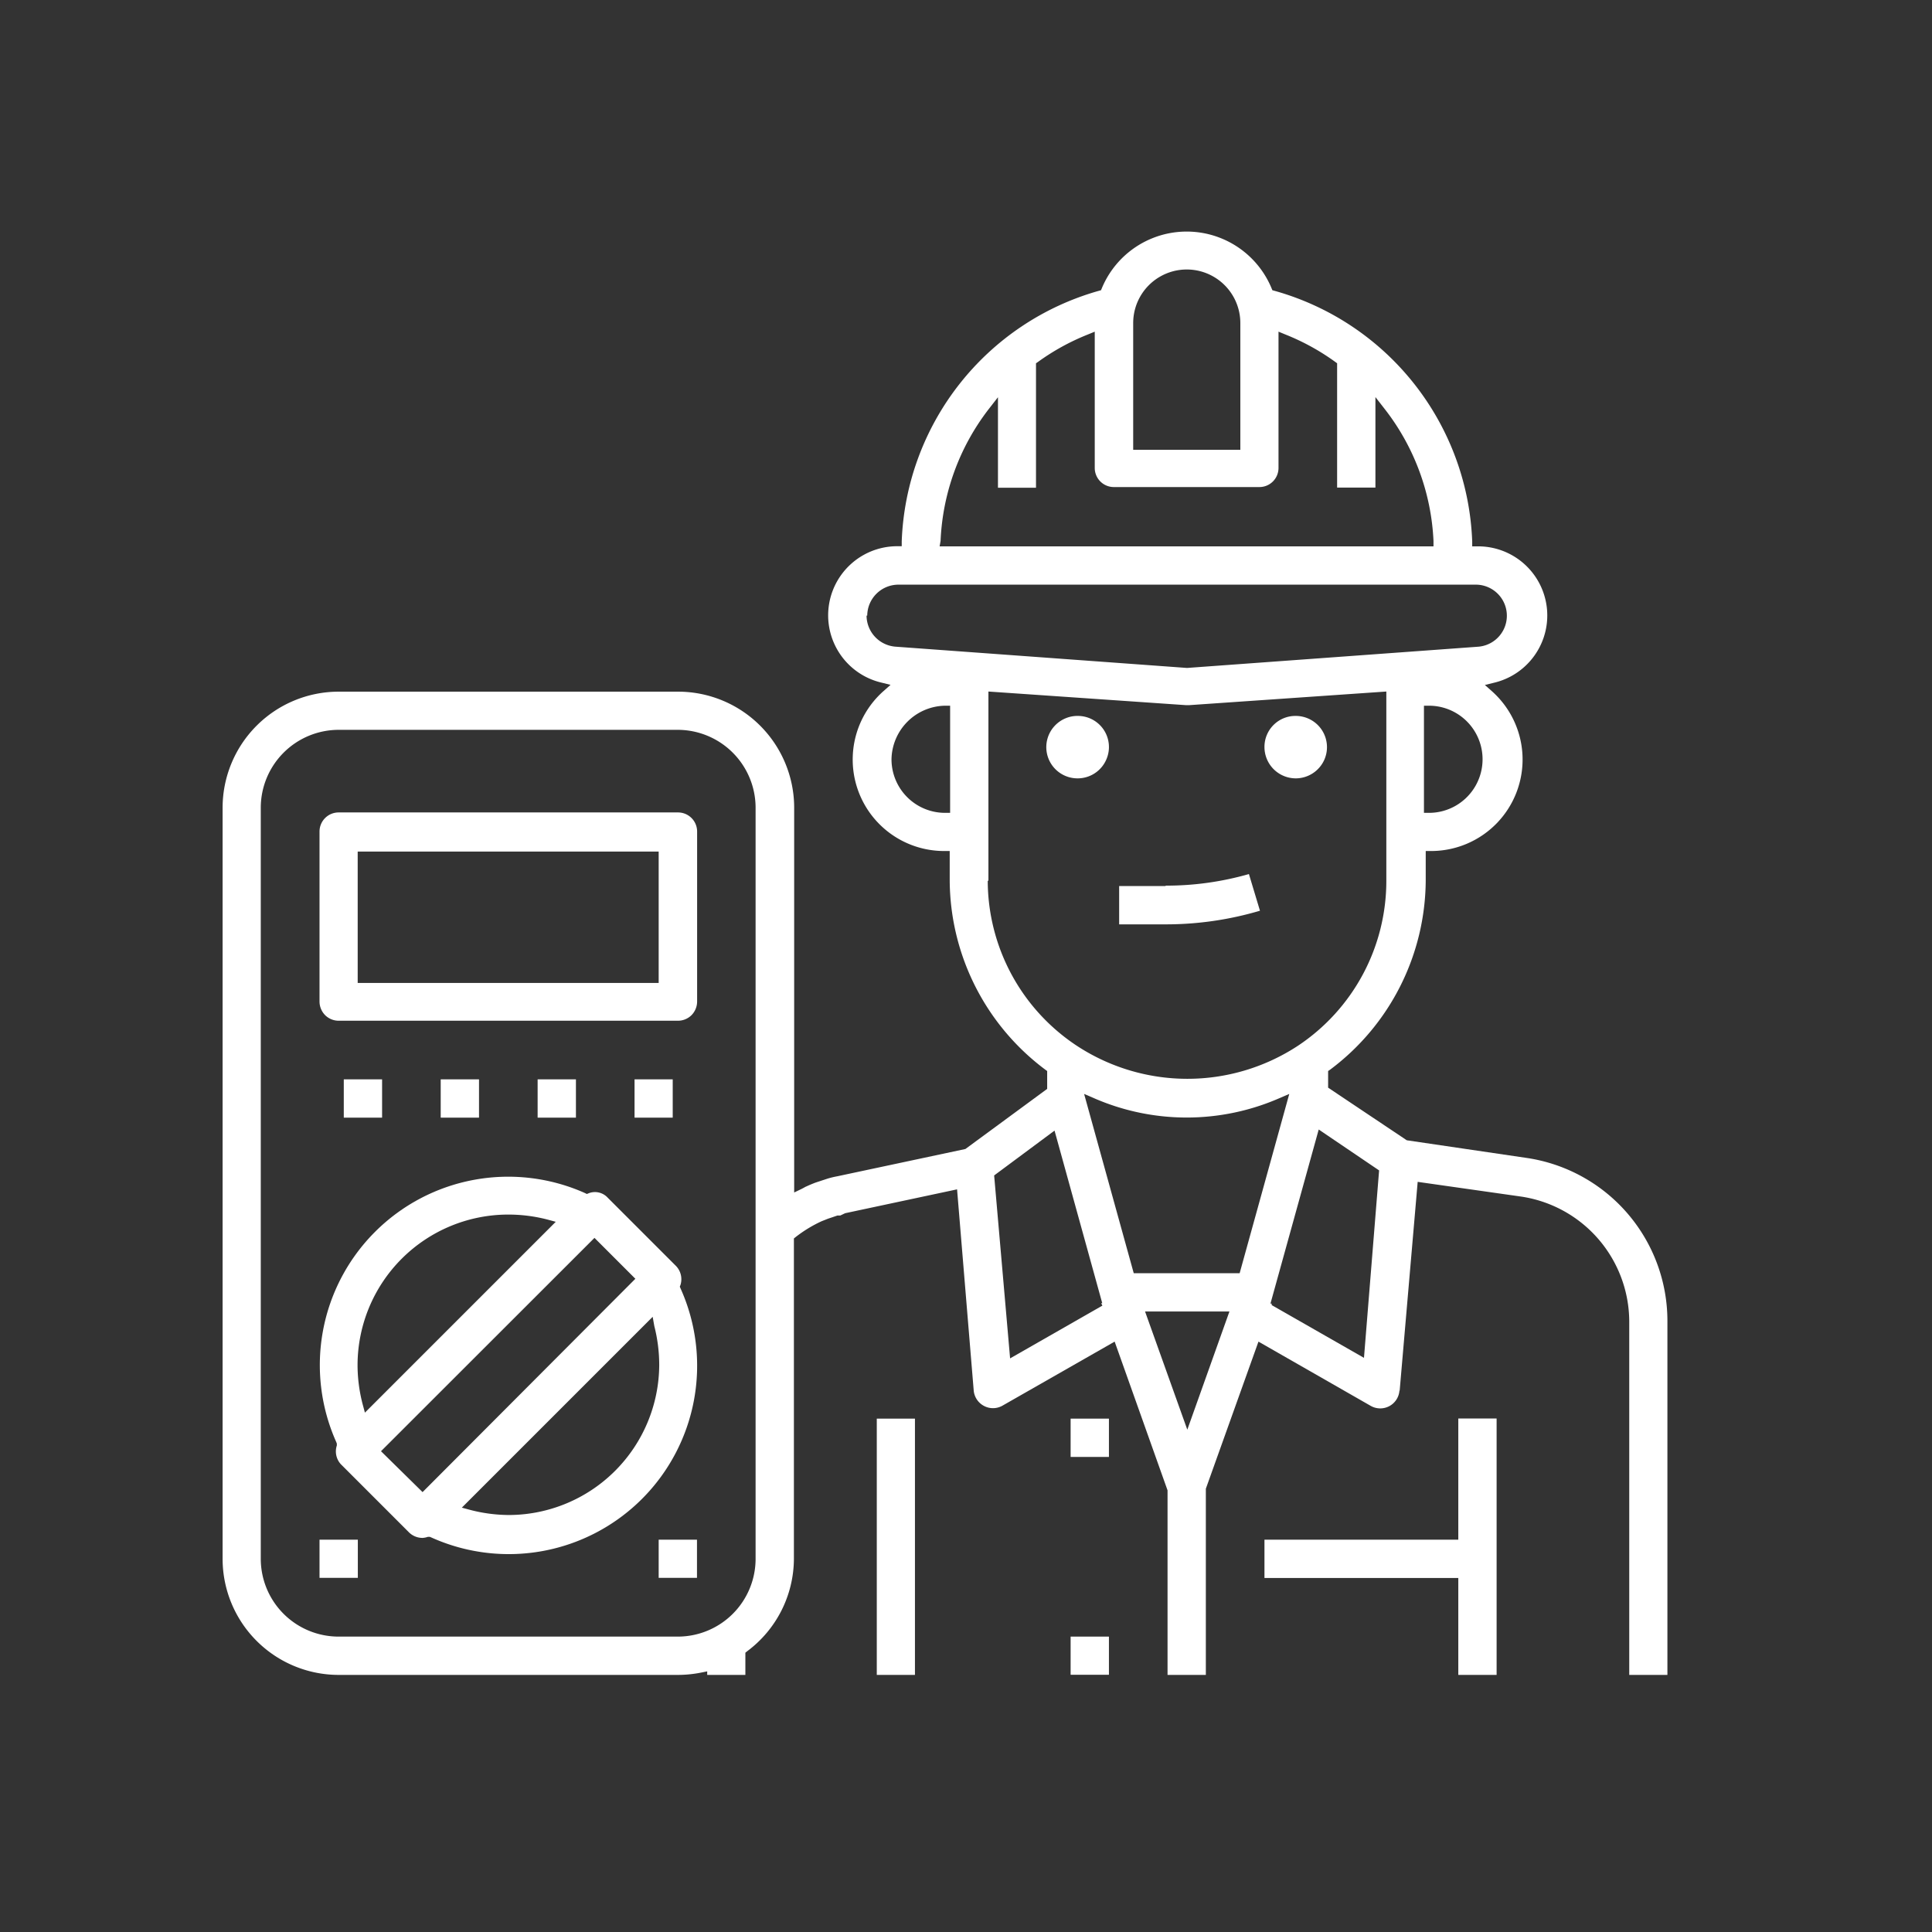 <svg id="Ebene_1" data-name="Ebene 1" xmlns="http://www.w3.org/2000/svg" viewBox="0 0 141.73 141.73"><rect x="0" y="0" width="141.73" height="141.73" fill="#333333" stroke="none"/><defs><style>.cls-1{fill:#fff;}</style></defs><title>icon_quicklinks_service</title><path class="cls-1" d="M102.68,102,104,86.7l7.52,1.07a9.3,9.3,0,0,1,8,9.16v25.94h2.8V96.94a12.09,12.09,0,0,0-10.36-12h0l-8.76-1.29-5.77-3.86V78.57l.16-.11a17.44,17.44,0,0,0,7-13.88V62.43h.39a6.71,6.71,0,0,0,4.48-11.71l-.53-.47.69-.17a5.07,5.07,0,0,0-1.16-10H108v-.36A19.86,19.86,0,0,0,93.52,21.34l-.18-.05-.07-.17a6.74,6.74,0,0,0-12.43,0l-.07.17-.18.05A19.86,19.86,0,0,0,66.15,39.71l0,.36h-.35a5.07,5.07,0,0,0-1.16,10l.69.17-.53.47a6.71,6.71,0,0,0,4.47,11.72h.4v2.15a17.44,17.44,0,0,0,7,13.88l.15.11v1.31l-6,4.41-9.39,2a6.18,6.18,0,0,0-.74.18l-.7.23-.18.06c-.23.09-.43.17-.64.27a1,1,0,0,0-.18.09l-.19.1-.54.26V59.25a8.52,8.52,0,0,0-8.51-8.51H24.84a8.52,8.52,0,0,0-8.51,8.51v55.11a8.52,8.52,0,0,0,8.51,8.51H49.73a8.75,8.75,0,0,0,1.7-.17l.45-.09v.26h2.8v-1.63l.15-.12a8.49,8.49,0,0,0,3.41-6.76V90.85l.14-.11a9.64,9.64,0,0,1,1.89-1.15l.48-.19.27-.09.41-.14.21,0L62,89l8.21-1.75L71.43,102a1.42,1.42,0,0,0,.74,1.13,1.41,1.41,0,0,0,1.35,0l8.25-4.71,3.88,10.91v13.54h2.81l0-13.66,3.86-10.79,8.23,4.71a1.41,1.41,0,0,0,2.11-1.1ZM55.43,114.36a5.71,5.71,0,0,1-5.7,5.7H24.84a5.71,5.71,0,0,1-5.71-5.7V59.25a5.72,5.72,0,0,1,5.71-5.71H49.73a5.72,5.72,0,0,1,5.7,5.71Zm49.4-54.73h-.37V51.77h.37a3.93,3.93,0,1,1,0,7.86ZM83.13,23.7a3.93,3.93,0,1,1,7.86,0V33H83.13ZM69,39.68A17,17,0,0,1,72.54,30l.67-.86v6.64H76V26.65l.16-.11a16.86,16.86,0,0,1,3.64-2l.51-.21v10a1.4,1.4,0,0,0,1.4,1.4H92.39a1.4,1.4,0,0,0,1.4-1.4v-10l.51.21a16.86,16.86,0,0,1,3.64,2l.15.11v9.12h2.81V29.13l.67.86a17,17,0,0,1,3.59,9.69v.4H68.93Zm-5.38,5.48h0a2.29,2.29,0,0,1,2.28-2.27h42.41a2.28,2.28,0,0,1,.16,4.55L87.08,49,65.7,47.44A2.3,2.3,0,0,1,63.57,45.16Zm6.08,14.47h-.37a3.93,3.93,0,0,1-3.93-3.93h0a4,4,0,0,1,3.93-3.93h.37Zm2.81,5h0V50.73l14.5,1h.22l14.47-1V64.59a14.52,14.52,0,0,1-6.49,12.13,14.78,14.78,0,0,1-16.21,0A14.54,14.54,0,0,1,72.46,64.59Zm8.36,31.15-6.77,3.87L72.93,86.23l4.43-3.29,3.5,12.66-.08,0Zm6.23,9.1L84,96.21h6.19ZM90.94,93.4H83.17L79.53,80.25l.72.31a17,17,0,0,0,13.61,0l.72-.31Zm9.12,6.21-6.77-3.87,0-.11-.09,0,3.54-12.77,4.43,3Z"/><path class="cls-1" d="M81.17,55.69a2.28,2.28,0,0,0-2.11-3.17,2.22,2.22,0,0,0-.88.17,2.29,2.29,0,0,0,.88,4.41h0A2.29,2.29,0,0,0,81.17,55.69Z"/><path class="cls-1" d="M92.76,54.81a2.3,2.3,0,0,0,2.29,2.29h0a2.3,2.3,0,0,0,2.12-1.41,2.29,2.29,0,0,0-2.11-3.17,2.27,2.27,0,0,0-2.3,2.29Z"/><rect class="cls-1" x="78.54" y="104.07" width="2.81" height="2.81"/><rect class="cls-1" x="78.54" y="120.06" width="2.81" height="2.8"/><path class="cls-1" d="M85.49,65H82.1v2.81h3.39a24.29,24.29,0,0,0,6.94-1l-.81-2.69a22,22,0,0,1-6.09.85Z"/><polygon class="cls-1" points="109.79 122.87 109.79 104.06 106.98 104.06 106.98 112.95 92.76 112.95 92.76 115.76 106.98 115.76 106.98 122.87 109.79 122.87"/><rect class="cls-1" x="64.32" y="104.07" width="2.8" height="18.8"/><path class="cls-1" d="M23.44,73.47a1.43,1.43,0,0,0,.41,1,1.41,1.41,0,0,0,1,.41H49.73a1.41,1.41,0,0,0,1-.41,1.43,1.43,0,0,0,.41-1V61a1.4,1.4,0,0,0-1.4-1.4H24.84a1.4,1.4,0,0,0-1.4,1.4Zm2.8-11H48.32v9.64H26.24Z"/><rect class="cls-1" x="25.22" y="79.18" width="2.81" height="2.81"/><rect class="cls-1" x="32.33" y="79.18" width="2.81" height="2.81"/><rect class="cls-1" x="39.44" y="79.18" width="2.81" height="2.81"/><rect class="cls-1" x="46.55" y="79.18" width="2.8" height="2.81"/><path class="cls-1" d="M25,107.41l5,5a1.41,1.41,0,0,0,1,.41,1.43,1.43,0,0,0,.39-.08l.14,0,.14.06A13.82,13.82,0,0,0,49.93,94.53l-.06-.14.05-.13a1.4,1.4,0,0,0-.34-1.4l-5-5a1.27,1.27,0,0,0-1.38-.33l-.15.06-.14-.07a13.82,13.82,0,0,0-18.25,18.25l.05.13,0,.14A1.39,1.39,0,0,0,25,107.41ZM48,97.28a11.56,11.56,0,0,1,.36,2.86,11.06,11.06,0,0,1-11,11,11.43,11.43,0,0,1-2.85-.37l-.63-.17,14-14Zm-4.39-6.47,3,3L31,109.46l-3.05-3ZM37.28,89.1h0a11.44,11.44,0,0,1,2.86.36l.63.17-14,14-.17-.63a11.43,11.43,0,0,1-.37-2.85A11.06,11.06,0,0,1,37.28,89.1Z"/><rect class="cls-1" x="23.44" y="112.95" width="2.81" height="2.8"/><rect class="cls-1" x="48.32" y="112.95" width="2.81" height="2.8"/></svg>